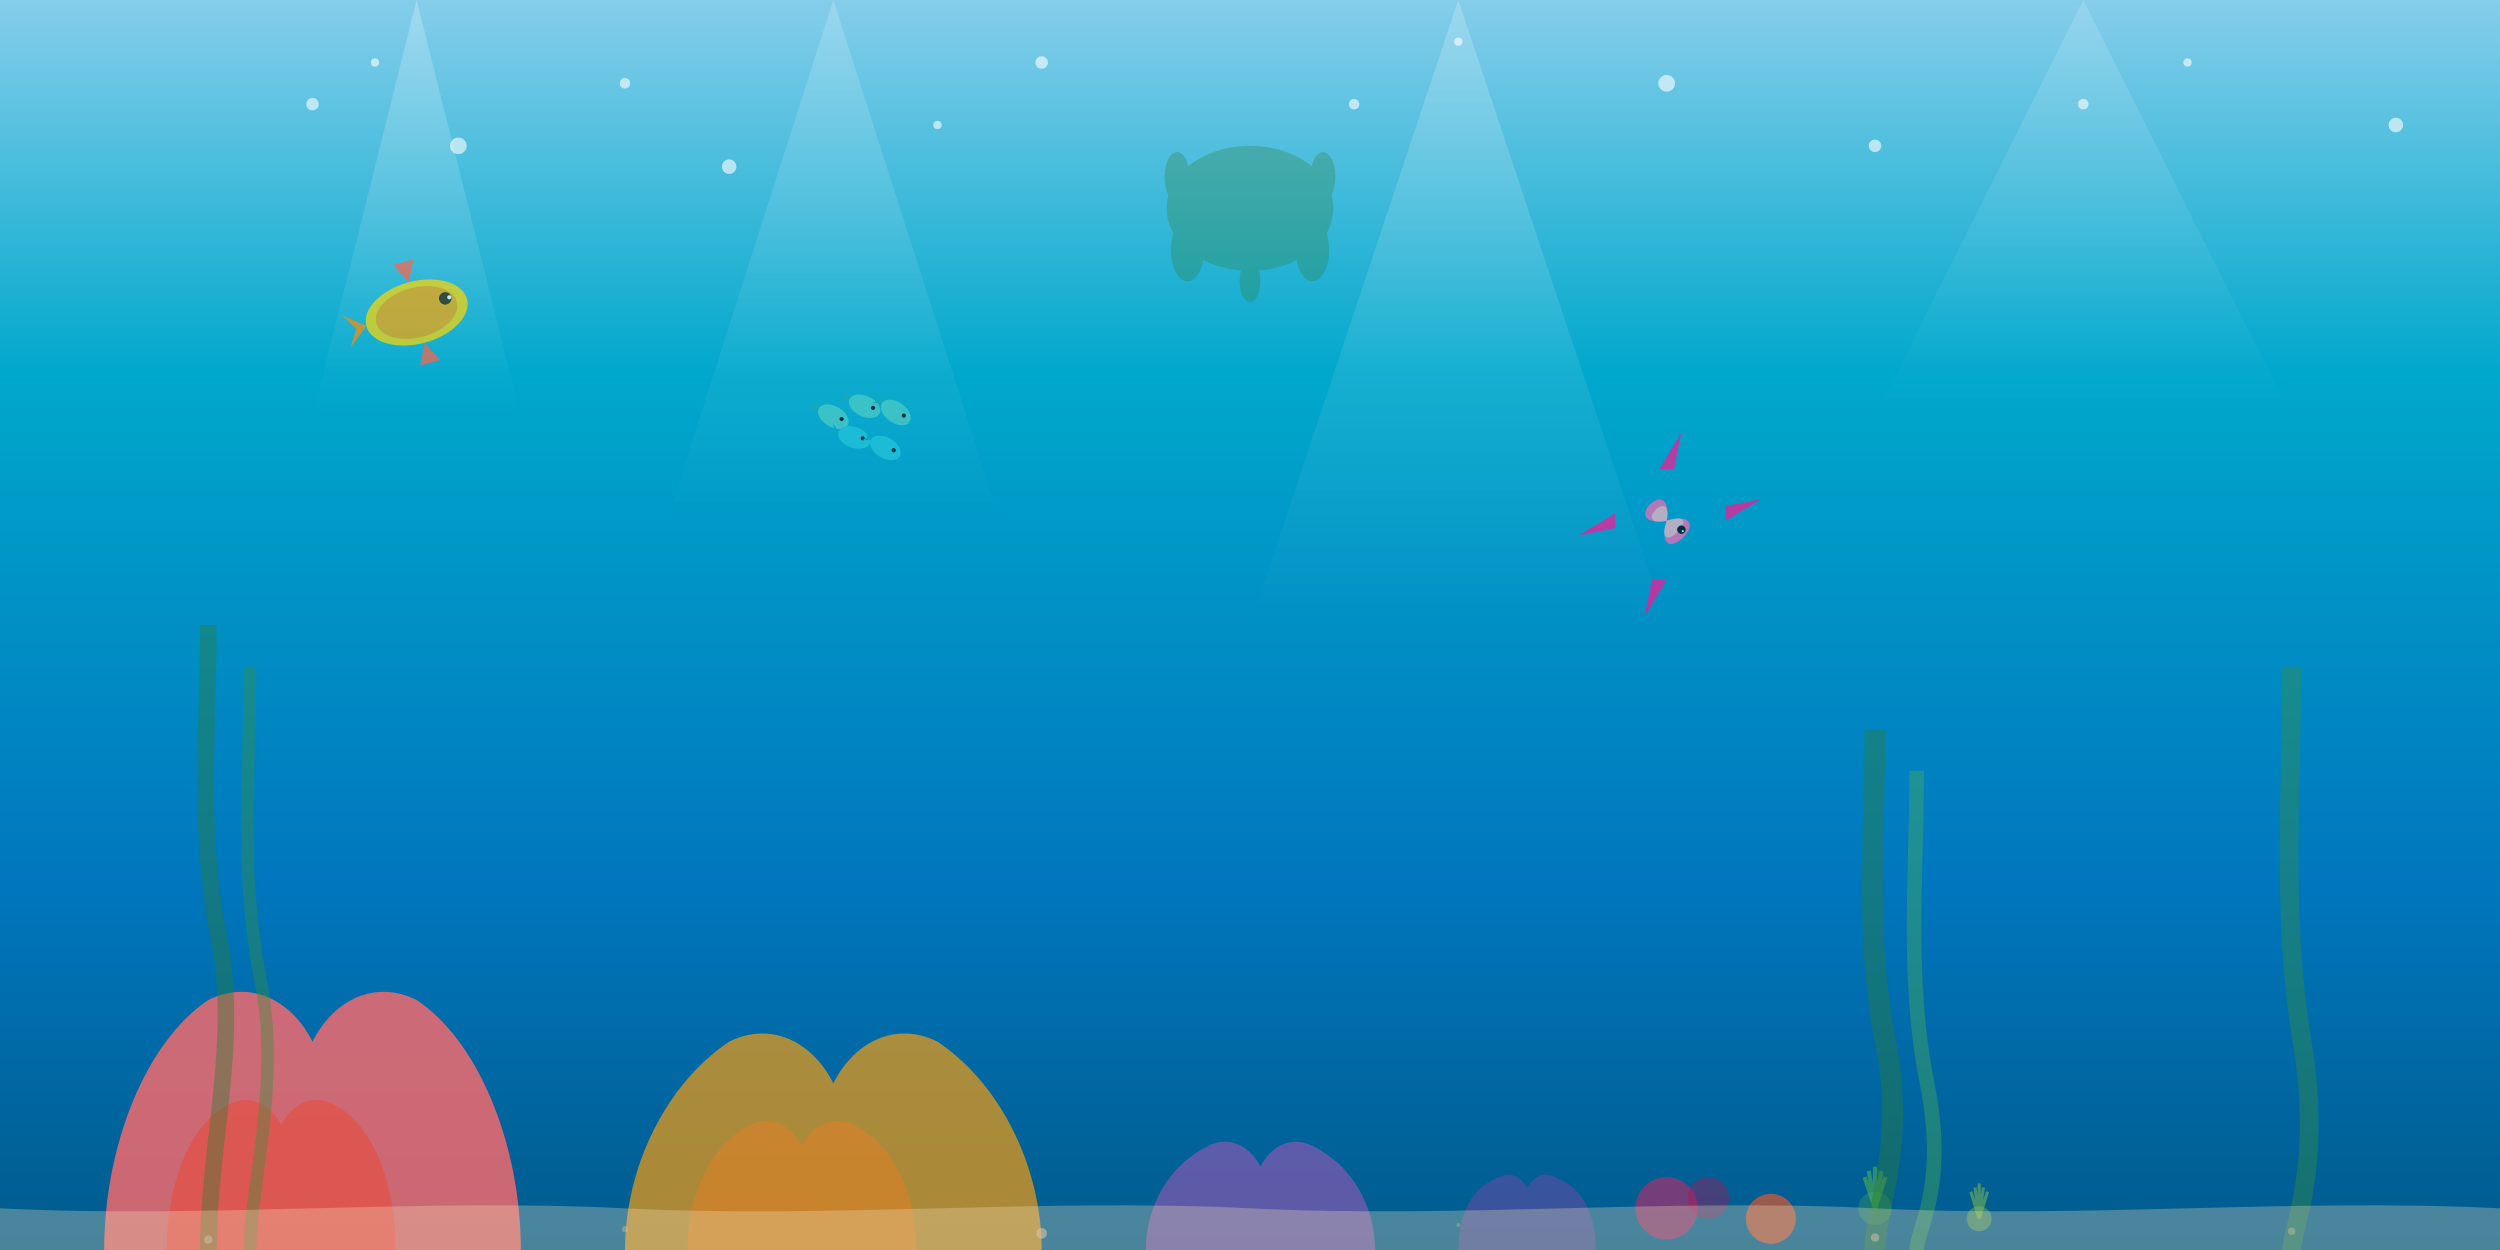 <svg width="1200" height="600" viewBox="0 0 1200 600" fill="none" xmlns="http://www.w3.org/2000/svg">
  <rect x="0" y="0" width="1200" height="600" fill="#333333" stroke="none"/>
  <!-- Ocean background gradient -->
  <rect width="1200" height="600" fill="url(#oceanBackground)"/>
  
  <!-- Underwater light rays -->
  <g opacity="0.3">
    <path d="M200 0L250 200L150 200Z" fill="url(#lightRay1)"/>
    <path d="M400 0L480 250L320 250Z" fill="url(#lightRay2)"/>
    <path d="M700 0L800 300L600 300Z" fill="url(#lightRay3)"/>
    <path d="M1000 0L1100 200L900 200Z" fill="url(#lightRay4)"/>
  </g>
  
  <!-- Coral reef formations -->
  <g transform="translate(0, 400)">
    <!-- Large coral formation 1 -->
    <path d="M50 200C50 150 70 100 100 80C120 70 140 80 150 100C160 80 180 70 200 80C230 100 250 150 250 200" fill="#FF6B6B" opacity="0.8"/>
    <path d="M80 200C80 170 90 140 110 130C120 125 130 130 135 140C140 130 150 125 160 130C180 140 190 170 190 200" fill="#E74C3C" opacity="0.6"/>
    
    <!-- Large coral formation 2 -->
    <path d="M300 200C300 160 320 120 350 100C370 90 390 100 400 120C410 100 430 90 450 100C480 120 500 160 500 200" fill="#F39C12" opacity="0.7"/>
    <path d="M330 200C330 175 340 150 360 140C370 135 380 140 385 150C390 140 400 135 410 140C430 150 440 175 440 200" fill="#E67E22" opacity="0.5"/>
    
    <!-- Medium coral formations -->
    <path d="M550 200C550 180 560 160 580 150C590 145 600 150 605 160C610 150 620 145 630 150C650 160 660 180 660 200" fill="#9B59B6" opacity="0.6"/>
    <path d="M700 200C700 185 705 170 720 165C725 162 730 165 733 170C736 165 741 162 746 165C761 170 766 185 766 200" fill="#8E44AD" opacity="0.4"/>
    
    <!-- Small coral details -->
    <circle cx="800" cy="180" r="15" fill="#E91E63" opacity="0.5"/>
    <circle cx="820" cy="175" r="10" fill="#AD1457" opacity="0.4"/>
    <circle cx="850" cy="185" r="12" fill="#FF5722" opacity="0.6"/>
    
    <!-- Sea anemones -->
    <g transform="translate(900, 150)">
      <circle cx="0" cy="30" r="8" fill="#4CAF50" opacity="0.3"/>
      <path d="M0 30L-5 15M0 30L0 10M0 30L5 15M0 30L-3 12M0 30L3 12" stroke="#4CAF50" stroke-width="2" opacity="0.6"/>
    </g>
    <g transform="translate(950, 160)">
      <circle cx="0" cy="25" r="6" fill="#8BC34A" opacity="0.4"/>
      <path d="M0 25L-4 12M0 25L0 8M0 25L4 12M0 25L-2 10M0 25L2 10" stroke="#8BC34A" stroke-width="1.5" opacity="0.5"/>
    </g>
  </g>
  
  <!-- Seaweed and kelp -->
  <g opacity="0.4">
    <path d="M100 300C100 350 95 400 105 450C115 500 100 550 100 600" stroke="#2E7D32" stroke-width="8" fill="none"/>
    <path d="M120 320C120 370 115 420 125 470C135 520 120 570 120 600" stroke="#388E3C" stroke-width="6" fill="none"/>
    <path d="M900 350C900 400 895 450 905 500C915 550 900 580 900 600" stroke="#2E7D32" stroke-width="10" fill="none"/>
    <path d="M920 370C920 420 915 470 925 520C935 570 920 590 920 600" stroke="#4CAF50" stroke-width="7" fill="none"/>
    <path d="M1100 320C1100 380 1095 440 1105 500C1115 560 1100 590 1100 600" stroke="#388E3C" stroke-width="9" fill="none"/>
  </g>
  
  <!-- Fish swimming -->
  <g opacity="0.7">
    <!-- Large tropical fish -->
    <g transform="translate(200, 150) rotate(-15)">
      <ellipse cx="0" cy="0" rx="25" ry="15" fill="#FFD700"/>
      <ellipse cx="0" cy="0" rx="20" ry="12" fill="#FFA500"/>
      <path d="M-25 0L-35 -8L-30 0L-35 8Z" fill="#FF8C00"/>
      <circle cx="15" cy="-3" r="3" fill="#000" opacity="0.8"/>
      <circle cx="17" cy="-3" r="1" fill="#FFF"/>
      <path d="M0 -15L5 -25L-5 -25Z" fill="#FF6347"/>
      <path d="M0 15L5 25L-5 25Z" fill="#FF6347"/>
    </g>
    
    <!-- School of small fish -->
    <g transform="translate(400, 200)">
      <g transform="rotate(30)">
        <ellipse cx="0" cy="0" rx="8" ry="5" fill="#4ECDC4"/>
        <path d="M-8 0L-12 -3L-10 0L-12 3Z" fill="#26A69A"/>
        <circle cx="4" cy="-1" r="1" fill="#000"/>
      </g>
      <g transform="translate(15, -5) rotate(25)">
        <ellipse cx="0" cy="0" rx="8" ry="5" fill="#4ECDC4"/>
        <path d="M-8 0L-12 -3L-10 0L-12 3Z" fill="#26A69A"/>
        <circle cx="4" cy="-1" r="1" fill="#000"/>
      </g>
      <g transform="translate(30, -2) rotate(35)">
        <ellipse cx="0" cy="0" rx="8" ry="5" fill="#4ECDC4"/>
        <path d="M-8 0L-12 -3L-10 0L-12 3Z" fill="#26A69A"/>
        <circle cx="4" cy="-1" r="1" fill="#000"/>
      </g>
      <g transform="translate(10, 10) rotate(20)">
        <ellipse cx="0" cy="0" rx="8" ry="5" fill="#26C6DA"/>
        <path d="M-8 0L-12 -3L-10 0L-12 3Z" fill="#00ACC1"/>
        <circle cx="4" cy="-1" r="1" fill="#000"/>
      </g>
      <g transform="translate(25, 15) rotate(30)">
        <ellipse cx="0" cy="0" rx="8" ry="5" fill="#26C6DA"/>
        <path d="M-8 0L-12 -3L-10 0L-12 3Z" fill="#00ACC1"/>
        <circle cx="4" cy="-1" r="1" fill="#000"/>
      </g>
    </g>
    
    <!-- Angel fish -->
    <g transform="translate(800, 250) rotate(45)">
      <path d="M0 0C-15 -20 -15 20 0 0C15 -25 15 25 0 0Z" fill="#FF69B4"/>
      <path d="M0 0C-10 -15 -10 15 0 0C10 -20 10 20 0 0Z" fill="#FFB6C1"/>
      <circle cx="8" cy="-2" r="2" fill="#000"/>
      <circle cx="9" cy="-2" r="0.5" fill="#FFF"/>
      <path d="M-15 -20L-25 -35L-20 -15Z" fill="#FF1493"/>
      <path d="M-15 20L-25 35L-20 15Z" fill="#FF1493"/>
      <path d="M15 -25L25 -40L20 -20Z" fill="#FF1493"/>
      <path d="M15 25L25 40L20 20Z" fill="#FF1493"/>
    </g>
  </g>
  
  <!-- Sea turtle silhouette -->
  <g transform="translate(600, 100)" opacity="0.3">
    <ellipse cx="0" cy="0" rx="40" ry="30" fill="#2E7D32"/>
    <circle cx="-25" cy="-10" r="8" fill="#2E7D32"/>
    <ellipse cx="-35" cy="-15" rx="6" ry="12" fill="#2E7D32"/>
    <ellipse cx="35" cy="-15" rx="6" ry="12" fill="#2E7D32"/>
    <ellipse cx="-30" cy="20" rx="8" ry="15" fill="#2E7D32"/>
    <ellipse cx="30" cy="20" rx="8" ry="15" fill="#2E7D32"/>
    <ellipse cx="0" cy="35" rx="5" ry="10" fill="#2E7D32"/>
  </g>
  
  <!-- Bubbles -->
  <g opacity="0.6">
    <circle cx="150" cy="50" r="3" fill="#FFFFFF"/>
    <circle cx="180" cy="30" r="2" fill="#FFFFFF"/>
    <circle cx="220" cy="70" r="4" fill="#FFFFFF"/>
    <circle cx="300" cy="40" r="2.5" fill="#FFFFFF"/>
    <circle cx="350" cy="80" r="3.5" fill="#FFFFFF"/>
    <circle cx="450" cy="60" r="2" fill="#FFFFFF"/>
    <circle cx="500" cy="30" r="3" fill="#FFFFFF"/>
    <circle cx="650" cy="50" r="2.5" fill="#FFFFFF"/>
    <circle cx="700" cy="20" r="2" fill="#FFFFFF"/>
    <circle cx="800" cy="40" r="4" fill="#FFFFFF"/>
    <circle cx="900" cy="70" r="3" fill="#FFFFFF"/>
    <circle cx="1000" cy="50" r="2.5" fill="#FFFFFF"/>
    <circle cx="1050" cy="30" r="2" fill="#FFFFFF"/>
    <circle cx="1150" cy="60" r="3.5" fill="#FFFFFF"/>
  </g>
  
  <!-- Sand bottom texture -->
  <g transform="translate(0, 580)">
    <path d="M0 0C100 5 200 -5 300 0C400 5 500 -5 600 0C700 5 800 -5 900 0C1000 5 1100 -5 1200 0V20H0V0Z" fill="#F4E4BC" opacity="0.3"/>
    <circle cx="100" cy="15" r="2" fill="#D4C4A8" opacity="0.5"/>
    <circle cx="300" cy="10" r="1.5" fill="#D4C4A8" opacity="0.4"/>
    <circle cx="500" cy="12" r="2.5" fill="#D4C4A8" opacity="0.6"/>
    <circle cx="700" cy="8" r="1" fill="#D4C4A8" opacity="0.3"/>
    <circle cx="900" cy="14" r="2" fill="#D4C4A8" opacity="0.5"/>
    <circle cx="1100" cy="11" r="1.8" fill="#D4C4A8" opacity="0.4"/>
  </g>
  
  <!-- Gradient definitions -->
  <defs>
    <linearGradient id="oceanBackground" x1="0%" y1="0%" x2="0%" y2="100%">
      <stop offset="0%" style="stop-color:#87CEEB;stop-opacity:1" />
      <stop offset="30%" style="stop-color:#00A8CC;stop-opacity:1" />
      <stop offset="70%" style="stop-color:#0077BE;stop-opacity:1" />
      <stop offset="100%" style="stop-color:#005A8B;stop-opacity:1" />
    </linearGradient>
    
    <linearGradient id="lightRay1" x1="0%" y1="0%" x2="0%" y2="100%">
      <stop offset="0%" style="stop-color:#FFFFFF;stop-opacity:0.8" />
      <stop offset="100%" style="stop-color:#FFFFFF;stop-opacity:0" />
    </linearGradient>
    
    <linearGradient id="lightRay2" x1="0%" y1="0%" x2="0%" y2="100%">
      <stop offset="0%" style="stop-color:#FFFFFF;stop-opacity:0.6" />
      <stop offset="100%" style="stop-color:#FFFFFF;stop-opacity:0" />
    </linearGradient>
    
    <linearGradient id="lightRay3" x1="0%" y1="0%" x2="0%" y2="100%">
      <stop offset="0%" style="stop-color:#FFFFFF;stop-opacity:0.7" />
      <stop offset="100%" style="stop-color:#FFFFFF;stop-opacity:0" />
    </linearGradient>
    
    <linearGradient id="lightRay4" x1="0%" y1="0%" x2="0%" y2="100%">
      <stop offset="0%" style="stop-color:#FFFFFF;stop-opacity:0.5" />
      <stop offset="100%" style="stop-color:#FFFFFF;stop-opacity:0" />
    </linearGradient>
  </defs>
</svg>
